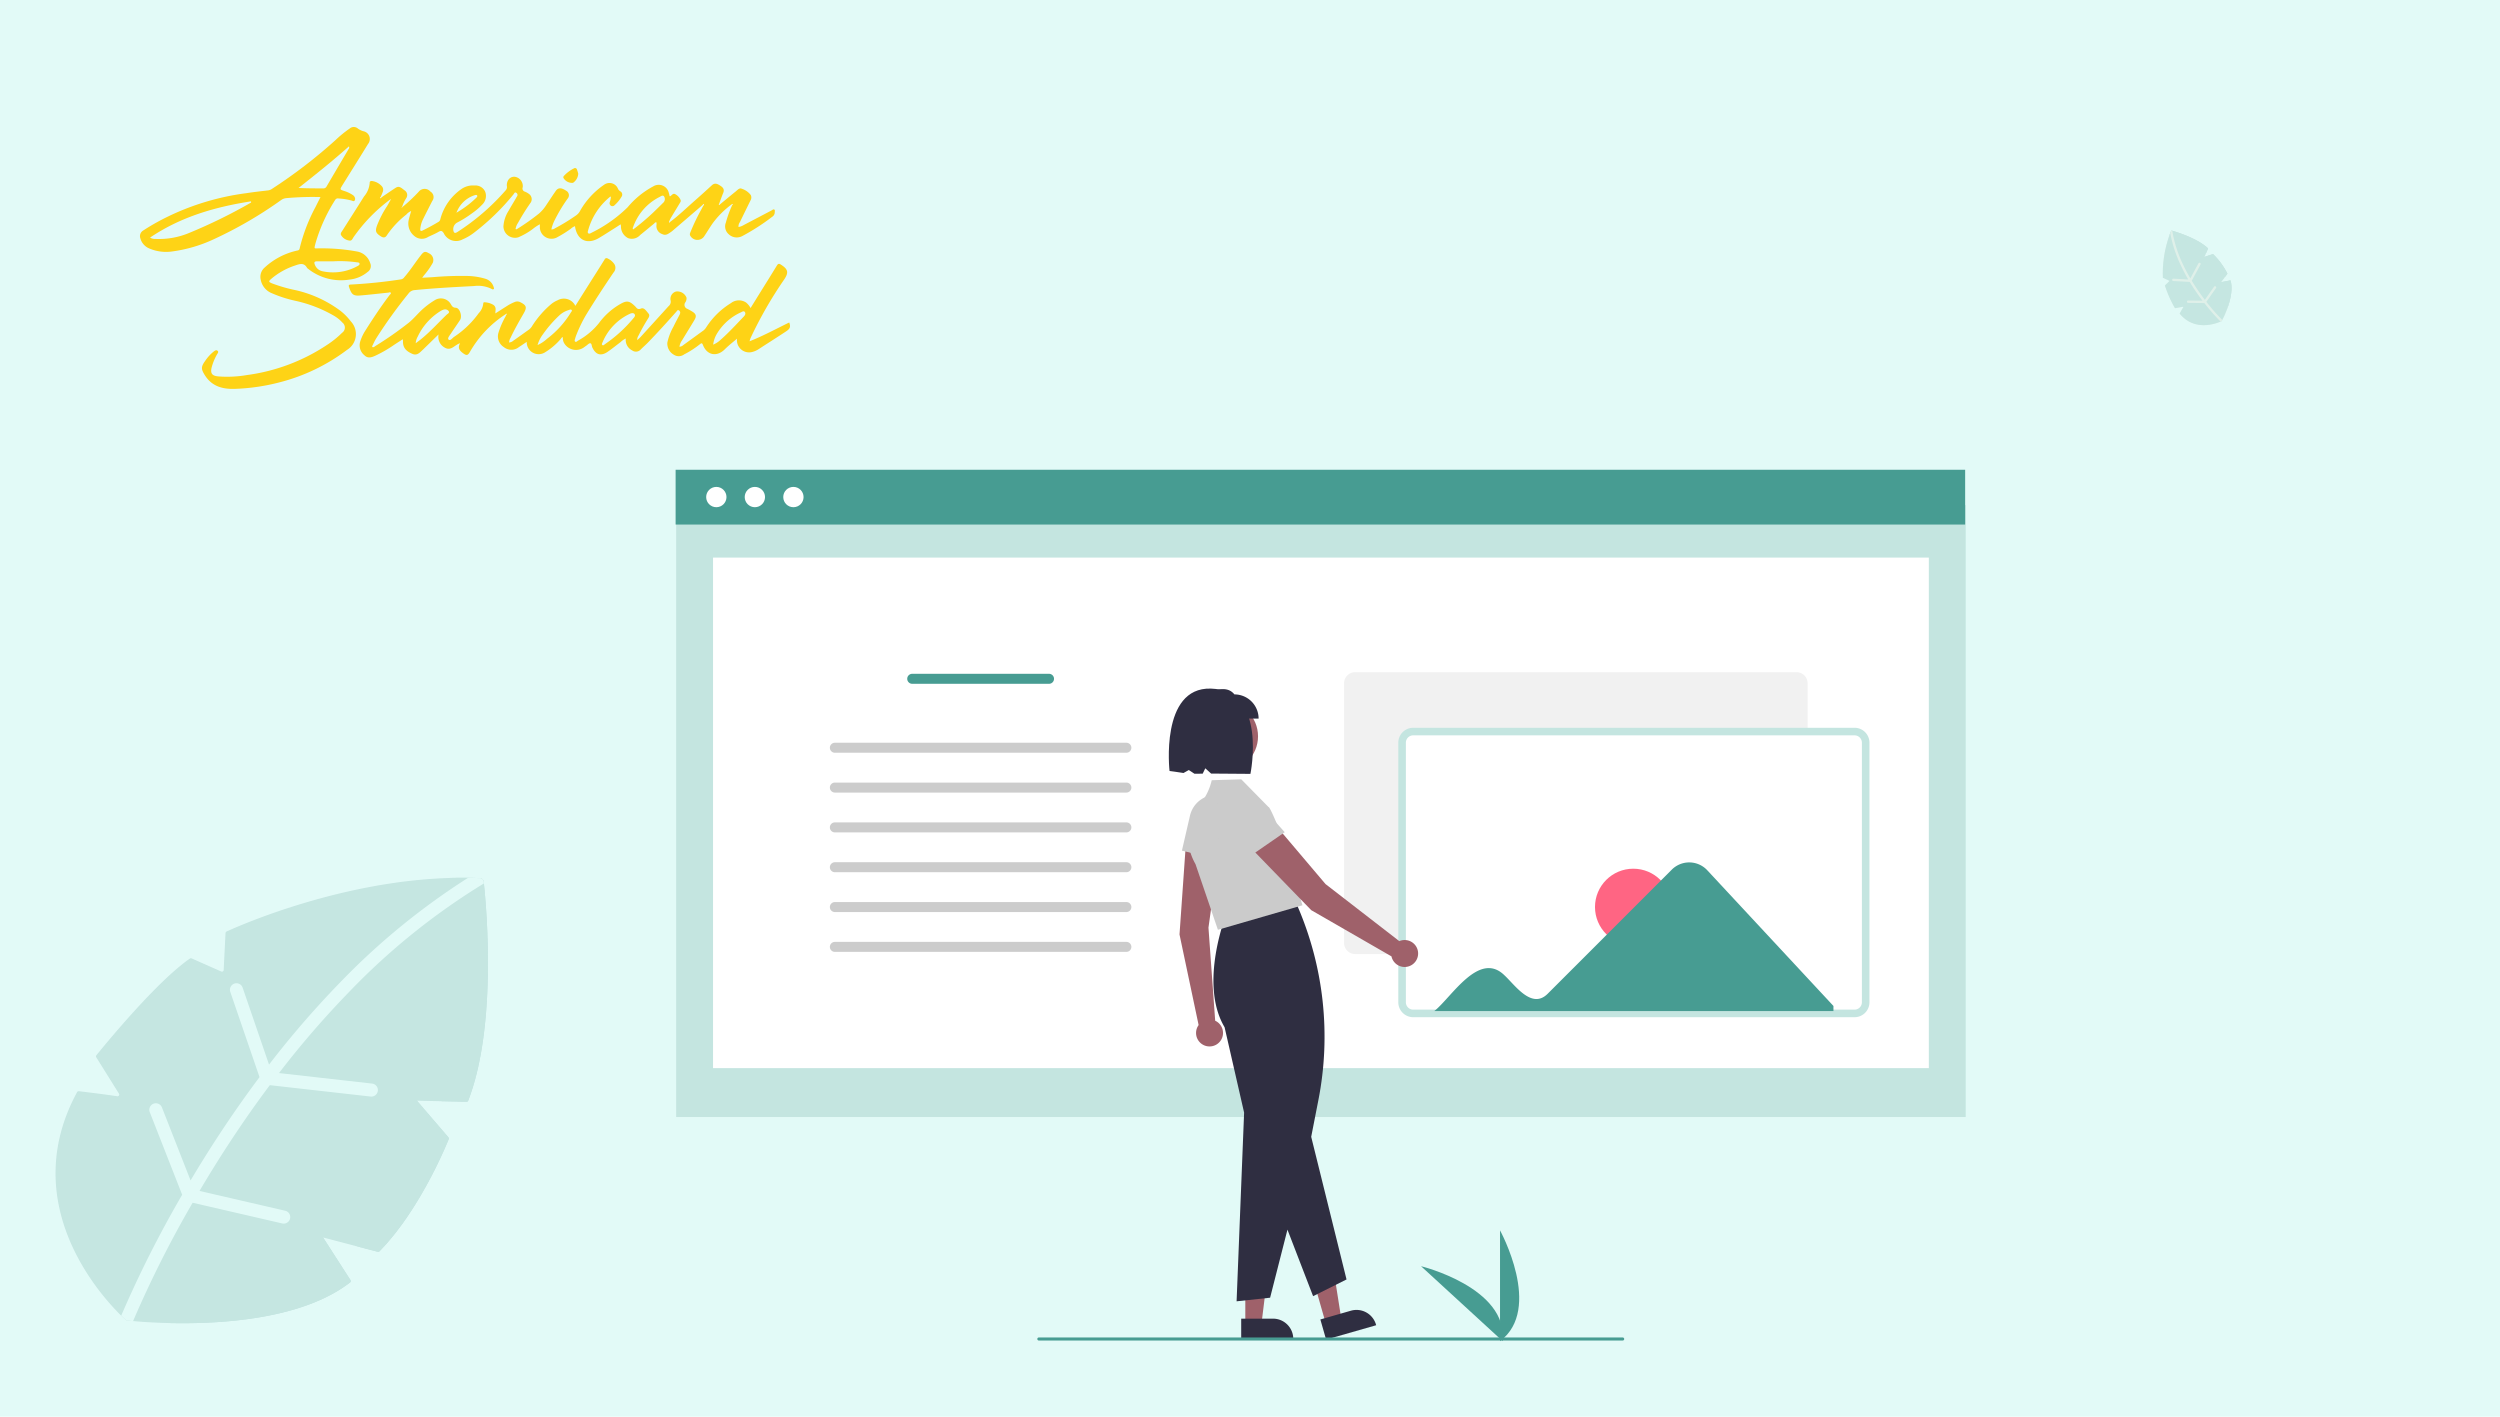 <?xml version="1.0" encoding="UTF-8"?> <svg xmlns="http://www.w3.org/2000/svg" width="450" height="255" viewBox="0 0 450 255"><g id="American_Standard_Intranet_Portal" data-name="American Standard Intranet Portal" transform="translate(-1294 -5245)"><rect id="Rectangle_533" data-name="Rectangle 533" width="450" height="255" transform="translate(1294 5245)" fill="#e2faf7"></rect><g id="Group_5001" data-name="Group 5001" transform="translate(217 4337)" opacity="0.508"><path id="Path_15748" data-name="Path 15748" d="M81.479,40.322l-8.924-.191,5.668,6.6a.311.311,0,0,1,.054.32c-.624,1.548-5.369,12.961-12.47,20.195a.315.315,0,0,1-.3.083l-9.855-2.583,4.941,7.681a.314.314,0,0,1-.07.417C49.137,81.681,26.9,80.293,21.461,79.8c-.787-.072-1.221-.124-1.221-.124s-.343-.3-.917-.858C15.381,74.96.571,58.512,11.384,38.59a.315.315,0,0,1,.314-.163c.955.113,4.914.588,6.907.912a.313.313,0,0,0,.315-.475l-4.087-6.547a.311.311,0,0,1,.021-.361C16.113,30.4,25.639,18.712,31.691,14.544a.312.312,0,0,1,.3-.027l5.337,2.364a.314.314,0,0,0,.44-.271L38.1,9.953a.312.312,0,0,1,.181-.269c2.053-.946,22.184-9.956,43.48-9.67q1.072.012,2.147.06A.7.7,0,0,1,84.569.7c.011.1.022.208.034.33.493,4.646,2.354,25.752-2.824,39.1a.315.315,0,0,1-.3.2Z" transform="translate(1079.496 1065.994)" fill="#a8d1cc"></path><g id="leaf_2_" data-name="leaf (2)" transform="translate(1079.5 1066)"><g id="Group_4129" data-name="Group 4129" transform="translate(19.319 0.001)"><path id="Path_15381" data-name="Path 15381" d="M160.86,409.523l4.9,7.883a.314.314,0,0,1-.072.413c-7.23,5.618-18.843,7.107-27.747,7.319,9.054.211,23.948-.606,32.588-7.317a.313.313,0,0,0,.07-.417l-4.941-7.68-4.481-.677a.313.313,0,0,0-.313.475Z" transform="translate(-129.329 -344.988)" fill="#a8d1cc"></path><path id="Path_15382" data-name="Path 15382" d="M360.577,256.745l5.224,6.078a.311.311,0,0,1,.053.32c-.6,1.487-5,12.066-11.631,19.308l3.7.97a.315.315,0,0,0,.3-.083c7.1-7.233,11.846-18.647,12.47-20.195a.311.311,0,0,0-.054-.32l-5.668-6.6h-4.162A.313.313,0,0,0,360.577,256.745Z" transform="translate(-311.745 -216.103)" fill="#a8d1cc"></path><path id="Path_15383" data-name="Path 15383" d="M458.279.693a.7.7,0,0,0-.663-.623c-1.876-.082-3.747-.086-5.6-.027.253.008.505.016.758.027a.7.7,0,0,1,.664.622c.427,3.876,2.533,25.843-2.831,39.528l4.585.1a.314.314,0,0,0,.3-.2c5.313-13.692,3.216-35.559,2.79-39.426Z" transform="translate(-393.033 -0.003)" fill="#a8d1cc"></path><path id="Path_15384" data-name="Path 15384" d="M128.092,37.082l-16.721-1.888A167.257,167.257,0,0,1,124.05,20.53a121.389,121.389,0,0,1,24.2-19.467c-.013-.122-.023-.232-.034-.33a.7.7,0,0,0-.663-.623q-1.074-.047-2.147-.06a125.391,125.391,0,0,0-23.062,18.861A169.524,169.524,0,0,0,109.577,33.67l-4.749-13.848a1.175,1.175,0,0,0-2.224.761l5.261,15.341q-3.78,5.046-7.374,10.526c-1.815,2.771-3.495,5.476-5.037,8.069L90.3,41.377a1.175,1.175,0,0,0-2.189.857L93.941,57.1a201.251,201.251,0,0,0-10.97,21.753c.574.562.917.858.917.858s.434.052,1.221.124a196.908,196.908,0,0,1,10.717-21.3l16.129,3.727a1.174,1.174,0,1,0,.53-2.288L97.064,56.412c1.644-2.787,3.452-5.714,5.422-8.718q3.521-5.371,7.232-10.322l18.11,2.044a1.175,1.175,0,1,0,.264-2.334Z" transform="translate(-82.971 -0.043)" fill="#e2faf7"></path></g></g><g id="leaf_2_2" data-name="leaf (2)" transform="translate(1459.761 969.457) rotate(-68)"><path id="Path_15379" data-name="Path 15379" d="M20.992,7.353l-1.628-.035,1.034,1.2a.057.057,0,0,1,.01.058,12.744,12.744,0,0,1-2.274,3.683.057.057,0,0,1-.056.015l-1.8-.471.9,1.4a.057.057,0,0,1-.013.076c-2.376,1.846-7.346,1.247-7.346,1.247S5.948,11.2,8.208,7.037a.057.057,0,0,1,.057-.03c.174.021.9.107,1.26.166a.057.057,0,0,0,.058-.087L8.837,5.893a.057.057,0,0,1,0-.066,21.331,21.331,0,0,1,3.071-3.176.057.057,0,0,1,.055,0l.973.431a.057.057,0,0,0,.08-.049l.059-1.214a.057.057,0,0,1,.033-.049A20.166,20.166,0,0,1,21.435.013a.127.127,0,0,1,.121.113c.078.7.46,4.694-.509,7.191a.057.057,0,0,1-.055.036Z" transform="translate(0 0)" fill="#e8f3e8"></path><path id="Path_15380" data-name="Path 15380" d="M21,7.36l-1.628-.035,1.034,1.2a.057.057,0,0,1,.01.058,12.75,12.75,0,0,1-2.274,3.683.057.057,0,0,1-.056.015l-1.8-.471.9,1.4a.057.057,0,0,1-.013.076C15.1,14.9,11.042,14.65,10.05,14.56c-.144-.013-.223-.023-.223-.023s-.063-.054-.167-.157c-.719-.7-3.42-3.7-1.448-7.337a.057.057,0,0,1,.057-.03c.174.021.9.107,1.26.166a.057.057,0,0,0,.058-.087L8.841,5.9a.057.057,0,0,1,0-.066,21.336,21.336,0,0,1,3.071-3.176.057.057,0,0,1,.055,0l.973.431a.057.057,0,0,0,.08-.049l.059-1.214a.057.057,0,0,1,.033-.049A20.461,20.461,0,0,1,21.048.008q.2,0,.392.011a.127.127,0,0,1,.121.114c0,.018,0,.038.006.06.09.847.429,4.7-.515,7.13A.057.057,0,0,1,21,7.36Z" transform="translate(-0.004 -0.007)" fill="#a8d1cc"></path><g id="Group_4129-2" data-name="Group 4129" transform="translate(9.656 0)"><path id="Path_15381-2" data-name="Path 15381" d="M142.118,409.131l.893,1.438a.057.057,0,0,1-.013.075,9.047,9.047,0,0,1-5.061,1.335c1.651.038,4.368-.111,5.944-1.334a.057.057,0,0,0,.013-.076l-.9-1.4-.817-.123A.057.057,0,0,0,142.118,409.131Z" transform="translate(-136.367 -397.361)" fill="#a8d1cc"></path><path id="Path_15382-2" data-name="Path 15382" d="M355.382,256.322l.953,1.109a.057.057,0,0,1,.01.058,13.124,13.124,0,0,1-2.121,3.522l.675.177a.057.057,0,0,0,.056-.015,12.744,12.744,0,0,0,2.274-3.683.057.057,0,0,0-.01-.058l-1.034-1.2h-.759A.057.057,0,0,0,355.382,256.322Z" transform="translate(-346.476 -248.91)" fill="#a8d1cc"></path><path id="Path_15383-2" data-name="Path 15383" d="M452,.129a.128.128,0,0,0-.121-.114c-.342-.015-.683-.016-1.022,0l.138,0a.127.127,0,0,1,.121.113c.078.707.462,4.713-.516,7.209l.836.018a.057.057,0,0,0,.055-.036c.969-2.5.587-6.485.509-7.191Z" transform="translate(-440.104 -0.003)" fill="#a8d1cc"></path><path id="Path_15384-2" data-name="Path 15384" d="M91.2,6.8l-3.05-.344a30.506,30.506,0,0,1,2.313-2.675A22.14,22.14,0,0,1,94.877.235c0-.022,0-.042-.006-.06A.127.127,0,0,0,94.75.061q-.2-.009-.392-.011a22.87,22.87,0,0,0-4.206,3.44,30.919,30.919,0,0,0-2.329,2.692l-.866-2.526a.214.214,0,0,0-.406.139l.959,2.8q-.689.92-1.345,1.92c-.331.505-.637,1-.919,1.472l-.94-2.4a.214.214,0,0,0-.4.156l1.063,2.712a36.7,36.7,0,0,0-2,3.967c.1.1.167.157.167.157s.079.009.223.023a35.914,35.914,0,0,1,1.955-3.885l2.942.68a.214.214,0,1,0,.1-.417l-2.813-.65c.3-.508.63-1.042.989-1.59q.642-.98,1.319-1.883l3.3.373A.214.214,0,1,0,91.2,6.8Z" transform="translate(-82.971 -0.049)" fill="#dce5dc"></path></g></g></g><g id="S0E5Xr.tif" transform="translate(-1454.463 4183.179)"><g id="Group_4982" data-name="Group 4982" transform="translate(2773.668 1084.676)"><path id="Path_17825" data-name="Path 17825" d="M3110.736,1280.729a19.763,19.763,0,0,0-6.459,6.786c-.372.666-.616.722-1.23.268-.587-.433-1.054-.921-.553-1.81-.989.3-1.592,1.418-2.686.832a2.2,2.2,0,0,1-1.186-2.414l-2.6,2.533c-.043.042-.083.089-.128.129-.563.5-1.077,1.228-1.97.845-1.137-.487-1.743-1.1-1.708-2.31,0-.079-.013-.159-.03-.331-.547.353-1.054.672-1.552,1a22.726,22.726,0,0,1-3.41,1.971c-.672.3-1.334.535-1.959-.094a2.307,2.307,0,0,1-.766-2.4,8.139,8.139,0,0,1,.941-2.028c1.383-2.188,2.807-4.348,4.375-6.41.091-.12.293-.228.2-.4s-.292-.042-.442-.027c-1.69.172-3.378.374-5.071.513-1.257.1-1.552-.2-2-1.542-.1-.292-.041-.418.324-.428a90.377,90.377,0,0,0,9.049-.934.883.883,0,0,0,.577-.386c1.109-1.265,1.994-2.7,3.034-4.015.5-.632.752-.677,1.377-.3a1.328,1.328,0,0,1,.723,1.712,13.511,13.511,0,0,1-1.6,2.278c-.085.108-.163.222-.308.42.719-.039,1.348-.063,1.975-.11a60.2,60.2,0,0,1,6.188-.21,12.188,12.188,0,0,1,3.284.528,2.21,2.21,0,0,1,1.43,1.527c.042.116.093.238-.033.327a.255.255,0,0,1-.286-.02,5.529,5.529,0,0,0-3.24-.545c-3.556.185-7.113.374-10.658.726a1.475,1.475,0,0,0-1.114.6,86.256,86.256,0,0,0-5.844,8.116c-.24.4-.432.822-.638,1.237-.042.083-.111.175-.034.3.217.1.373-.077.526-.176a64.09,64.09,0,0,0,6.064-4.237c.776-.641,1.431-1.425,2.158-2.128a14.278,14.278,0,0,1,2.454-1.876,2.06,2.06,0,0,1,2.934.726c.213.359.368.6.881.619.721.032,1.2,1.53.755,2.216-.528.813-1.1,1.6-1.626,2.413-.223.345-.69.862-.435,1.094.326.3.689-.285,1.02-.5a16.867,16.867,0,0,0,4.393-4.225,2.976,2.976,0,0,0,.838-1.772c0-.252.2-.221.351-.206a3.366,3.366,0,0,1,1.383.414.9.9,0,0,1,.481.907c-.015.193-.023.386-.04.678.716-.458,1.355-.869,2-1.277a8.179,8.179,0,0,1,1.5-.784,1.171,1.171,0,0,1,.994.042c1.1.551,1.226.926.622,1.98-.834,1.455-1.673,2.908-2.38,4.431a1.78,1.78,0,0,0-.265.839,1.265,1.265,0,0,0,.756-.318c.962-.671,1.912-1.359,2.87-2.036a2.358,2.358,0,0,0,.544-.644,17.275,17.275,0,0,1,3.416-3.916,4.625,4.625,0,0,1,1.143-.682,2.291,2.291,0,0,1,3.2,1.007c.775-1.23,1.532-2.437,2.293-3.642.993-1.572,1.995-3.138,2.975-4.718a.37.37,0,0,1,.552-.17,2.988,2.988,0,0,1,1.226,1.056,1.241,1.241,0,0,1-.169,1.459c-1.7,2.512-3.366,5.045-4.946,7.633a25.359,25.359,0,0,0-1.7,3.481,6.208,6.208,0,0,0-.259.743c-.052.189-.176.433-.023.575.187.175.367-.063.522-.158a12.455,12.455,0,0,0,3.779-3.163,12.412,12.412,0,0,1,3.716-3.356c1.266-.751,1.733-.69,2.777.326.293.285.432.682,1.082.411.556-.232.956.468,1.326.884.284.319.113.637-.08.942a32.762,32.762,0,0,0-1.687,3.014,1.457,1.457,0,0,0-.254.85c.236-.217.427-.368.589-.546q2.534-2.78,5.059-5.568a1.039,1.039,0,0,0,.348-1.115,1.374,1.374,0,0,1,1-1.523,1.771,1.771,0,0,1,1.881,1.106,1.252,1.252,0,0,1-.224.858.752.752,0,0,0,.372,1.153c.305.158.61.319.9.5.687.431.792.817.375,1.518-.714,1.2-1.457,2.378-2.174,3.574a2.765,2.765,0,0,0-.523,1.23,1.134,1.134,0,0,0,.736-.327c1.2-.861,2.39-1.735,3.589-2.6a2.2,2.2,0,0,0,.512-.589,13.917,13.917,0,0,1,4.43-4.333,2.331,2.331,0,0,1,2.728-.108,3.208,3.208,0,0,1,.809.992c.6-.963,1.144-1.849,1.694-2.734,1.012-1.631,2.035-3.257,3.033-4.9.215-.353.367-.415.741-.175,1.274.816,1.441,1.405.583,2.668a73.423,73.423,0,0,0-5.98,10.393,2.811,2.811,0,0,0-.243.729c2.458-.968,4.766-2.235,7.134-3.381.271.762.181,1.106-.553,1.592-1.636,1.083-3.295,2.13-4.942,3.2a3.8,3.8,0,0,1-1.159.514,2.187,2.187,0,0,1-2.751-2.325c.008-.117.017-.234.159-.2-.789.679-1.622,1.315-2.357,2.047-1.415,1.409-3.191,1.1-3.93-.772-.157-.4-.274-.362-.533-.155a16.435,16.435,0,0,1-2.849,1.842,1.615,1.615,0,0,1-1.878.049,2.3,2.3,0,0,1-1.146-2.187,10.161,10.161,0,0,1,1.108-2.868c.318-.676.682-1.33,1.021-2a1.357,1.357,0,0,0,.181-.442.5.5,0,0,0-.284-.5c-.191-.09-.278.11-.379.225-1.673,1.9-3.376,3.763-5.132,5.583-.421.436-.887.828-1.312,1.26a1.146,1.146,0,0,1-1.538.163,2.108,2.108,0,0,1-1.148-2.14,3.208,3.208,0,0,0-.928.639c-.78.577-1.529,1.2-2.328,1.748-1.218.836-2.153.547-2.772-.786-.122-.262-.084-.717-.369-.748-.23-.025-.5.3-.75.464-.084.057-.166.115-.249.173a2.474,2.474,0,0,1-3.611-.513,1.8,1.8,0,0,1-.316-1.214c-.229,0-.283.2-.389.321a11.832,11.832,0,0,1-2.754,2.358,2.149,2.149,0,0,1-3.365-1.841c-.485.326-.946.65-1.42.953a2.156,2.156,0,0,1-2.706-.014,2.281,2.281,0,0,1-.975-2.54,14.747,14.747,0,0,1,1.3-2.99c.05-.109.092-.222.137-.333.022-.031.068-.078.06-.092C3110.829,1280.636,3110.781,1280.686,3110.736,1280.729Zm23.243.285c.006-.426-.41-.588-.943-.325a9.784,9.784,0,0,0-4.877,5.077c-.073.174-.239.406-.041.552.16.118.329-.089.473-.188a24.837,24.837,0,0,0,5.127-4.677A.925.925,0,0,0,3133.98,1281.014Zm-17.541,5.291a6.273,6.273,0,0,0,1.711-1.131,17.036,17.036,0,0,0,4.289-4.736c.074-.134.262-.266.15-.426-.128-.184-.334-.075-.5-.021a4.318,4.318,0,0,0-1.683.933,22.029,22.029,0,0,0-3.021,3.472A5.947,5.947,0,0,0,3116.439,1286.305Zm31.615-.075a4.5,4.5,0,0,0,1.236-.782c1.522-1.329,2.882-2.821,4.276-4.278.229-.239.385-.54.192-.81s-.491-.047-.712.056a9.686,9.686,0,0,0-4.347,3.895A4.845,4.845,0,0,0,3148.053,1286.231Zm-53.543-.255c.346-.26.59-.434.824-.62,1.715-1.365,3.169-3,4.745-4.515.179-.172.586-.324.354-.661a.82.82,0,0,0-.942-.238,2.58,2.58,0,0,0-.647.326,10.816,10.816,0,0,0-3.985,4.544A2.672,2.672,0,0,0,3094.51,1285.976Z" transform="translate(-3044.885 -1247.049)" fill="#fed316"></path><path id="Path_17826" data-name="Path 17826" d="M3129.923,1166.566c1.605-1.191,3.037-2.584,4.534-3.9q1.545-1.358,3.056-2.753c.55-.507,1.023-.249,1.523.073s.784.674.524,1.3c-.276.668-.511,1.354-.763,2.032-.007.048-.016.1-.024.143l.135-.053c.965-.8,1.925-1.6,2.9-2.384.322-.26.671-.706,1.1-.487a3.34,3.34,0,0,1,1.608,1.127,1.02,1.02,0,0,1-.053.988c-.628,1.289-1.267,2.572-1.886,3.865a1.364,1.364,0,0,0-.268.9,2.384,2.384,0,0,0,.935-.346q2.525-1.322,5.047-2.65c.138-.072.279-.234.437-.15.2.1.1.323.105.494a.922.922,0,0,1-.4.775,38.832,38.832,0,0,1-5.448,3.514,2.1,2.1,0,0,1-2.426-.322,1.861,1.861,0,0,1-.526-2.1,19.652,19.652,0,0,1,1.183-3.231c.019-.029.06-.071.052-.085-.035-.066-.088-.047-.136-.008a16.073,16.073,0,0,0-3.431,3.39c-.57.808-1.069,1.666-1.625,2.485a1.48,1.48,0,0,1-2.468-.228c-.134-.28.019-.518.111-.749a36.057,36.057,0,0,1,1.89-3.926c.136-.247.262-.5.393-.748.066-.047.1-.123.049-.179-.071-.073-.112.025-.16.066q-2.667,2.292-5.336,4.583a4.3,4.3,0,0,1-.379.3c-.482.33-.941.727-1.6.392a1.518,1.518,0,0,1-1.026-1.662,2.948,2.948,0,0,0,0-.426c-.24-.1-.326.119-.452.221-.833.674-1.65,1.366-2.487,2.035a2,2,0,0,1-2.165.566,2.34,2.34,0,0,1-1.292-2.122c0-.094-.026-.188-.052-.37-.369.237-.683.444-1,.645-.975.613-1.938,1.248-2.932,1.831-2.13,1.249-3.944.352-4.292-2.139a2.133,2.133,0,0,0-.75.465,21.228,21.228,0,0,1-2.362,1.481,2.1,2.1,0,0,1-3.207-1.937c0-.1,0-.2,0-.351a7.253,7.253,0,0,0-1.264.836,12.422,12.422,0,0,1-2.62,1.509,2.083,2.083,0,0,1-2.678-1.945,5.857,5.857,0,0,1,.939-2.843c.413-.741.858-1.464,1.288-2.2.072-.122.135-.249.209-.369a.43.43,0,0,0-.1-.638c-.306-.229-.382.094-.5.238a42.2,42.2,0,0,1-7.067,6.88,9.178,9.178,0,0,1-2.137,1.259,2.456,2.456,0,0,1-3.373-1.122c-.293-.454-.5-.5-.947-.237-.592.344-1.231.608-1.854.9a2.075,2.075,0,0,1-2.492-.155,2.881,2.881,0,0,1-1.03-2.819c.118-.546.291-1.08.455-1.678a2.206,2.206,0,0,0-.862.627,16.437,16.437,0,0,0-3.477,3.692c-.311.518-.664.544-1.178.2-.865-.585-.974-.9-.634-1.883a18.4,18.4,0,0,1,1.831-3.545c.21-.343.4-.7.593-1.051.007-.047.015-.093.022-.14l-.118.055a29.332,29.332,0,0,0-6.555,6.76c-.191.285-.308.716-.8.59a2.016,2.016,0,0,1-1.448-.993c-.146-.3.121-.578.278-.827,1.284-2.034,2.589-4.054,3.86-6.1a4.246,4.246,0,0,0,1.026-2.469c-.016-.295.254-.356.485-.311a2.877,2.877,0,0,1,1.716.95.965.965,0,0,1,.157.975c-.109.3-.238.6-.357.9-.023.051-.047.1-.07.154-.059.031-.1.066-.029.126l.069-.083.152-.093c.8-.543,1.6-1.091,2.41-1.627.622-.413.854-.354,1.7.343a.993.993,0,0,1,.363,1.4,6.625,6.625,0,0,0-.77,1.63.927.927,0,0,0-.072.075s.022.028.034.043l.066-.086a29.865,29.865,0,0,0,2.956-2.772,1.365,1.365,0,0,1,2.128-.036,1.153,1.153,0,0,1,.319,1.693c-.566,1.117-1.146,2.227-1.692,3.353a4.928,4.928,0,0,0-.458,1.625c-.04.36.054.509.428.325.98-.483,1.941-1,2.875-1.568.263-.16.29-.416.359-.666a9.525,9.525,0,0,1,3.688-5.185,3.58,3.58,0,0,1,2.407-.676,1.914,1.914,0,0,1,1.923,1.115,2.154,2.154,0,0,1-.513,2.3,11.937,11.937,0,0,1-1.891,1.611,18.869,18.869,0,0,1-2.622,1.637,1.345,1.345,0,0,0-.671,1.564c.081.248.222.389.5.249a3.562,3.562,0,0,0,.313-.184,40.7,40.7,0,0,0,8.631-7.493.856.856,0,0,0,.151-.724c-.052-1.02.6-1.741,1.473-1.643a1.7,1.7,0,0,1,1.388,1.877.588.588,0,0,0,.4.8,3.1,3.1,0,0,1,.735.416,1.153,1.153,0,0,1,.22,1.662,39.942,39.942,0,0,0-2.211,3.549,2.827,2.827,0,0,0-.436,1.082.216.216,0,0,0,.3-.006,40.335,40.335,0,0,0,3.914-2.762,7.206,7.206,0,0,0,1.368-1.612c.555-.82,1.09-1.655,1.658-2.466.428-.611,1-.609,1.86-.036a.918.918,0,0,1,.252,1.45,28.476,28.476,0,0,0-2.36,3.95,6.913,6.913,0,0,0-.548,1.565.913.913,0,0,0,.636-.19,35.335,35.335,0,0,0,3.878-2.374,2.276,2.276,0,0,0,.689-.83,14.151,14.151,0,0,1,4.284-4.639,1.644,1.644,0,0,1,2.469.63,1.073,1.073,0,0,0,.431.531.67.67,0,0,1,.239,1,6.041,6.041,0,0,1-1.227,1.494.526.526,0,0,1-.661.133.571.571,0,0,1-.219-.692,3.12,3.12,0,0,0,.2-.933c-.051-.012-.1-.04-.12-.026a11.777,11.777,0,0,0-3.952,5.963c-.052.212-.184.477-.005.63s.437-.007.619-.111a24.84,24.84,0,0,0,6.457-4.557,15.611,15.611,0,0,1,4.625-3.776,1.863,1.863,0,0,1,2.8,1.186c.066.189.1.389.151.583.037,0,.083.013.111,0,.283-.159.492-.581.884-.366a2.139,2.139,0,0,1,.973,1.047c.1.242-.063.43-.174.615-.528.885-1.071,1.761-1.6,2.647a6.659,6.659,0,0,0-.3.655c0,.045,0,.09-.008.136Zm-38.253-1.8a17.421,17.421,0,0,0,3.407-2.574c.126-.119.3-.3.175-.464-.114-.151-.343-.056-.512-.005a5.183,5.183,0,0,0-3.137,2.976l-.062.071Zm31.689,3.091a42.693,42.693,0,0,0,3.544-2.989c.613-.586,1.215-1.185,1.819-1.779a.89.89,0,0,0,.2-1.156c-.236-.353-.588-.022-.856.1a9.635,9.635,0,0,0-4.735,5.438A.293.293,0,0,0,3123.359,1167.859Z" transform="translate(-3034.585 -1149.415)" fill="#fed316"></path><path id="Path_17827" data-name="Path 17827" d="M2806.152,1097.293a53.1,53.1,0,0,0-6.235.2,1.874,1.874,0,0,0-.829.324,73.916,73.916,0,0,1-12.148,7.067,25.645,25.645,0,0,1-7.356,2.181,7.7,7.7,0,0,1-4.224-.51,2.746,2.746,0,0,1-1.633-1.835,1.179,1.179,0,0,1,.519-1.412,40.821,40.821,0,0,1,4.054-2.314,45.847,45.847,0,0,1,14.56-4.408c1.3-.207,2.6-.346,3.91-.5a1.75,1.75,0,0,0,.765-.344,90.831,90.831,0,0,0,11.338-8.72,20.7,20.7,0,0,1,2.537-2.068,1.12,1.12,0,0,1,1.5.03,3.244,3.244,0,0,0,.982.462,1.425,1.425,0,0,1,.812,2.3c-1.5,2.447-3.029,4.875-4.545,7.311-.042.069-.085.137-.127.207-.393.667-.394.669.357.922a5.981,5.981,0,0,1,1.534.713.949.949,0,0,1,.42.5.577.577,0,0,1-.048.525c-.146.193-.324.067-.495.013a10.769,10.769,0,0,0-2.388-.388.556.556,0,0,0-.618.26,29.947,29.947,0,0,0-3.558,7.866c-.259,1.056-.232.833.645.853a34.794,34.794,0,0,1,6.941.581,3.018,3.018,0,0,1,2.266,2.045,1.283,1.283,0,0,1-.449,1.619,6.083,6.083,0,0,1-3.255,1.373,9.552,9.552,0,0,1-7.473-1.947.687.687,0,0,1-.18-.161c-.52-.942-1.254-.739-2.069-.452a12.811,12.811,0,0,0-4.42,2.467c-.443.4-.423.5.115.748a27.406,27.406,0,0,0,4.3,1.247,21.419,21.419,0,0,1,8.094,3.725,10.628,10.628,0,0,1,1.864,1.9,3.326,3.326,0,0,1-.688,5.127,34.207,34.207,0,0,1-12.168,5.848,36.693,36.693,0,0,1-7.967,1.168c-2.228.081-4.179-.427-5.456-2.458-.7-1.106-.7-1.52.057-2.573a7.389,7.389,0,0,1,1.5-1.657c.216-.162.487-.4.753-.147.224.218-.027.448-.133.65a9.9,9.9,0,0,0-.959,2.348c-.239,1.037.067,1.484,1.141,1.59a20.884,20.884,0,0,0,5.259-.245,34.141,34.141,0,0,0,14.4-5.436,16.863,16.863,0,0,0,2.688-2.167,1.135,1.135,0,0,0,.05-1.841,6.383,6.383,0,0,0-1.609-1.277,24.122,24.122,0,0,0-6.82-2.63,22.573,22.573,0,0,1-4.21-1.347,3.27,3.27,0,0,1-2.057-2.446,2.223,2.223,0,0,1,.738-2.233,12.636,12.636,0,0,1,5.8-3.02c.226-.045.4-.072.461-.369a31.156,31.156,0,0,1,2.872-7.5C2805.542,1098.5,2805.826,1097.942,2806.152,1097.293Zm-30.673,7.291a1.582,1.582,0,0,0,.954.244,14.089,14.089,0,0,0,5.988-1.04,94.308,94.308,0,0,0,11.154-5.461c.065-.036.143-.076.054-.263C2787.2,1099.07,2781.031,1100.831,2775.479,1104.583Zm35.788-16.413c-2.943,2.638-6,5.058-9.064,7.486,1.511.076,2.983.069,4.455.081a.649.649,0,0,0,.614-.394q1.96-3.344,3.933-6.681A.414.414,0,0,0,2811.267,1088.17Zm-2.85,20.692q-1.456,0-2.913,0c-.454,0-.545.191-.364.606a1.851,1.851,0,0,0,1.307,1.164,9.082,9.082,0,0,0,6.339-.9c.186-.1.452-.227.391-.48-.052-.218-.333-.192-.524-.224A22.011,22.011,0,0,0,2808.417,1108.862Z" transform="translate(-2773.668 -1084.676)" fill="#fed316"></path><path id="Path_17828" data-name="Path 17828" d="M3402.737,1146.533a2.145,2.145,0,0,1-.941,1.631,1.777,1.777,0,0,1-1.665-.784.339.339,0,0,1,.046-.481,6.145,6.145,0,0,1,1.786-1.331.353.353,0,0,1,.538.2A6.7,6.7,0,0,1,3402.737,1146.533Z" transform="translate(-3323.856 -1138.112)" fill="#fed316"></path><path id="Path_17829" data-name="Path 17829" d="M3315.007,1361.146c.044-.043.092-.093.14-.011.008.015-.038.06-.059.092C3315.061,1361.2,3315.033,1361.174,3315.007,1361.146Z" transform="translate(-3249.156 -1327.467)" fill="#fefefd"></path><path id="Path_17830" data-name="Path 17830" d="M3606.46,1199.136c.048-.04.089-.138.16-.066.055.056.018.133-.05.179Z" transform="translate(-3505.155 -1185.132)" fill="#fefefd"></path><path id="Path_17831" data-name="Path 17831" d="M3129.575,1188.058l-.152.093-.041-.043.071-.154Z" transform="translate(-3086.111 -1175.391)" fill="#fefefd"></path><path id="Path_17832" data-name="Path 17832" d="M3128.949,1189.261l-.069.083c-.071-.06-.03-.095.028-.126Z" transform="translate(-3085.638 -1176.501)" fill="#fefefd"></path><path id="Path_17833" data-name="Path 17833" d="M3143.411,1191.856l.118-.055c-.008.046-.016.093-.023.139Z" transform="translate(-3098.434 -1178.77)" fill="#fefefd"></path><path id="Path_17834" data-name="Path 17834" d="M3649.532,1198.638c.048-.039.1-.058.136.008.008.015-.034.056-.052.085Z" transform="translate(-3542.988 -1184.744)" fill="#fefefd"></path><path id="Path_17835" data-name="Path 17835" d="M3630.3,1199.053l-.135.053.024-.143Z" transform="translate(-3525.975 -1185.061)" fill="#fefefd"></path><path id="Path_17836" data-name="Path 17836" d="M3160.9,1203.234l-.067.086c-.012-.015-.037-.04-.034-.043a.9.9,0,0,1,.072-.075Z" transform="translate(-3113.705 -1188.784)" fill="#fefefd"></path><path id="Path_17837" data-name="Path 17837" d="M3242.021,1210.393l-.128,0,.062-.071A.759.759,0,0,1,3242.021,1210.393Z" transform="translate(-3184.936 -1195.04)" fill="#fefef9"></path><path id="Path_17838" data-name="Path 17838" d="M3556.534,1225l-.121.042c0-.045.005-.09.008-.136Z" transform="translate(-3461.196 -1207.845)" fill="#fefefd"></path></g></g><g id="undraw_Website_setup_re_d4y9_1_" data-name="undraw_Website_setup_re_d4y9 (1)" transform="translate(1415.611 5329.557)"><path id="Path_18363" data-name="Path 18363" d="M716.621,681.775V661.828S724.394,675.97,716.621,681.775Z" transform="translate(-568.229 -524.923)" fill="#479c92"></path><path id="Path_18364" data-name="Path 18364" d="M679.767,698.724l-14.694-13.489S680.747,689.071,679.767,698.724Z" transform="translate(-530.894 -541.875)" fill="#479c92"></path><rect id="Rectangle_62" data-name="Rectangle 62" width="232.116" height="110.143" transform="translate(0.099 6.364)" fill="#c4e5e0"></rect><rect id="Rectangle_75" data-name="Rectangle 75" width="218.842" height="91.896" transform="translate(6.736 15.809)" fill="#fff"></rect><rect id="Rectangle_80" data-name="Rectangle 80" width="232.116" height="9.861" fill="#479c92"></rect><circle id="Ellipse_90" data-name="Ellipse 90" cx="1.828" cy="1.828" r="1.828" transform="translate(5.5 3.085)" fill="#fff"></circle><circle id="Ellipse_91" data-name="Ellipse 91" cx="1.828" cy="1.828" r="1.828" transform="translate(12.438 3.085)" fill="#fff"></circle><circle id="Ellipse_92" data-name="Ellipse 92" cx="1.828" cy="1.828" r="1.828" transform="translate(19.375 3.085)" fill="#fff"></circle><path id="Path_680" data-name="Path 680" d="M330.545,298.519a.9.9,0,1,0,0,1.8h24.621a.9.9,0,1,0,0-1.8Z" transform="translate(-287.954 -261.791)" fill="#479c92"></path><path id="Path_680-2" data-name="Path 680" d="M280.045,343.519a.9.9,0,0,0,0,1.8h52.47a.9.9,0,0,0,0-1.8Z" transform="translate(-251.379 -294.382)" fill="#ccc"></path><path id="Path_680-3" data-name="Path 680" d="M280.045,369.519a.9.9,0,0,0,0,1.8h52.47a.9.9,0,0,0,0-1.8Z" transform="translate(-251.379 -313.213)" fill="#ccc"></path><path id="Path_680-4" data-name="Path 680" d="M280.045,395.519a.9.9,0,0,0,0,1.8h52.47a.9.9,0,0,0,0-1.8Z" transform="translate(-251.379 -332.044)" fill="#ccc"></path><path id="Path_680-5" data-name="Path 680" d="M280.045,421.519a.9.9,0,0,0,0,1.8h52.47a.9.9,0,0,0,0-1.8Z" transform="translate(-251.379 -350.875)" fill="#ccc"></path><path id="Path_680-6" data-name="Path 680" d="M280.045,447.519a.9.9,0,0,0,0,1.8h52.47a.9.9,0,0,0,0-1.8Z" transform="translate(-251.379 -369.706)" fill="#ccc"></path><path id="Path_680-7" data-name="Path 680" d="M280.045,473.519a.9.9,0,1,0,0,1.8h52.47a.9.9,0,0,0,0-1.8Z" transform="translate(-251.379 -388.537)" fill="#ccc"></path><path id="Path_18365" data-name="Path 18365" d="M696.237,348.191H616.8a2,2,0,0,1-2-2V299.459a2,2,0,0,1,2-2h79.44a2,2,0,0,1,2,2v46.729A2,2,0,0,1,696.237,348.191Z" transform="translate(-494.48 -261.02)" fill="#f1f1f1"></path><path id="Path_18366" data-name="Path 18366" d="M734.137,386.953H654.7a2,2,0,0,1-2-2V338.221a2,2,0,0,1,2-2h79.44a2,2,0,0,1,2,2V384.95A2,2,0,0,1,734.137,386.953Z" transform="translate(-521.929 -289.094)" fill="#fff"></path><path id="Path_18367" data-name="Path 18367" d="M732.347,385.844h-79.44a2.687,2.687,0,0,1-2.684-2.684V336.431a2.687,2.687,0,0,1,2.684-2.684h79.44a2.687,2.687,0,0,1,2.684,2.684V383.16A2.687,2.687,0,0,1,732.347,385.844Zm-79.44-50.735a1.323,1.323,0,0,0-1.321,1.321V383.16a1.323,1.323,0,0,0,1.321,1.321h79.44a1.323,1.323,0,0,0,1.321-1.321V336.431a1.323,1.323,0,0,0-1.321-1.321Z" transform="translate(-520.139 -287.304)" fill="#c4e5e0"></path><circle id="Ellipse_871" data-name="Ellipse 871" cx="6.893" cy="6.893" r="6.893" transform="translate(165.488 71.81)" fill="#ff6583"></circle><path id="Path_18368" data-name="Path 18368" d="M722.847,423.034a4.439,4.439,0,0,0-6.349-.113l-22.357,22.357c-2.864,2.877-5.853-1.523-7.764-3.3-4.594-4.543-9.556,3.976-12.644,6.415h71.843v-.915Z" transform="translate(-537.167 -350.963)" fill="#479c92"></path><path id="Path_18369" data-name="Path 18369" d="M513.815,438.648,512.606,421.9l2.171-15.7-6.166-.416-1.217,17.341,3.44,16.307a2.426,2.426,0,1,0,2.981-.781Z" transform="translate(-416.693 -339.477)" fill="#9f616a"></path><path id="Path_18370" data-name="Path 18370" d="M508.955,387.683l1.448-6.266a4.825,4.825,0,0,1,9.5,1.626l-.8,7.081Z" transform="translate(-417.823 -319.122)" fill="#cbcbcb"></path><path id="Path_18371" data-name="Path 18371" d="M371.9,528.145h2.907l1.383-11.212H371.9Z" transform="translate(-269.355 -374.397)" fill="#9f616a"></path><path id="Path_18372" data-name="Path 18372" d="M547.665,719.471h5.725a3.648,3.648,0,0,1,3.648,3.648v.119h-9.373Z" transform="translate(-445.86 -566.671)" fill="#2f2e41"></path><path id="Path_18373" data-name="Path 18373" d="M416.314,525.836l2.795-.8-1.758-11.16-4.124,1.182Z" transform="translate(-299.285 -372.183)" fill="#9f616a"></path><path id="Path_18374" data-name="Path 18374" d="M599.342,715.486l5.5-1.576h0a3.648,3.648,0,0,1,4.512,2.5l.033.114-9.011,2.581Z" transform="translate(-483.288 -562.54)" fill="#2f2e41"></path><path id="Path_18375" data-name="Path 18375" d="M533.714,519.687l1.352-33.965-3.512-15.371c-4.726-7.923.372-20.562.425-20.688l.019-.046.05-.007,12.362-1.675.174.4a59.2,59.2,0,0,1,3.846,35.161l-1.287,6.581,6.359,25.674-6.018,3.009-4.617-11.974-3.121,12.251Z" transform="translate(-432.738 -370.007)" fill="#2f2e41"></path><path id="Path_18376" data-name="Path 18376" d="M518.456,394.484l-4.033-11.817c-2.507-4.415-.917-8.335.859-10.846a10.486,10.486,0,0,0,2.058-4.248l.021-.014,5.3-.161,4.9,4.983c.308-.121,2.914,6.3,2.693,6.623l3.425,11.071Z" transform="translate(-420.844 -311.678)" fill="#cbcbcb"></path><path id="Path_18377" data-name="Path 18377" d="M577.46,414.287l-13.285-10.276L553.93,391.92l-4.424,4.315,12.1,12.476,14.442,8.317a2.426,2.426,0,1,0,1.407-2.742Z" transform="translate(-447.194 -329.438)" fill="#9f616a"></path><path id="Path_18378" data-name="Path 18378" d="M532.913,389.645l-3.7-5.259a4.825,4.825,0,0,1,7.546-5.988l4.742,5.318Z" transform="translate(-431.858 -318.475)" fill="#cbcbcb"></path><circle id="Ellipse_872" data-name="Ellipse 872" cx="6.292" cy="6.292" r="6.292" transform="translate(92.251 41.688)" fill="#9f616a"></circle><path id="Path_18379" data-name="Path 18379" d="M532.793,313.812H522.8v-4.355c2.193-.871,4.339-1.612,5.636,0a4.355,4.355,0,0,1,4.355,4.355Z" transform="translate(-427.853 -269.023)" fill="#2f2e41"></path><path id="Path_18380" data-name="Path 18380" d="M507.961,308.16c-9.154-.25-7.42,14.831-7.42,14.831s1.727.228,2.515.363l.952-.536,1.024.672c.47,0,.964-.007,1.476-.016l.469-.967,1.047.949c1.906,0,7.077.055,7.077.055S518.218,308.44,507.961,308.16Z" transform="translate(-411.635 -268.771)" fill="#2f2e41"></path><path id="Path_18381" data-name="Path 18381" d="M519.963,732.3H414.909a.276.276,0,1,1,0-.551H519.963a.276.276,0,1,1,0,.551Z" transform="translate(-349.509 -575.562)" fill="#479c92"></path></g></g></svg> 